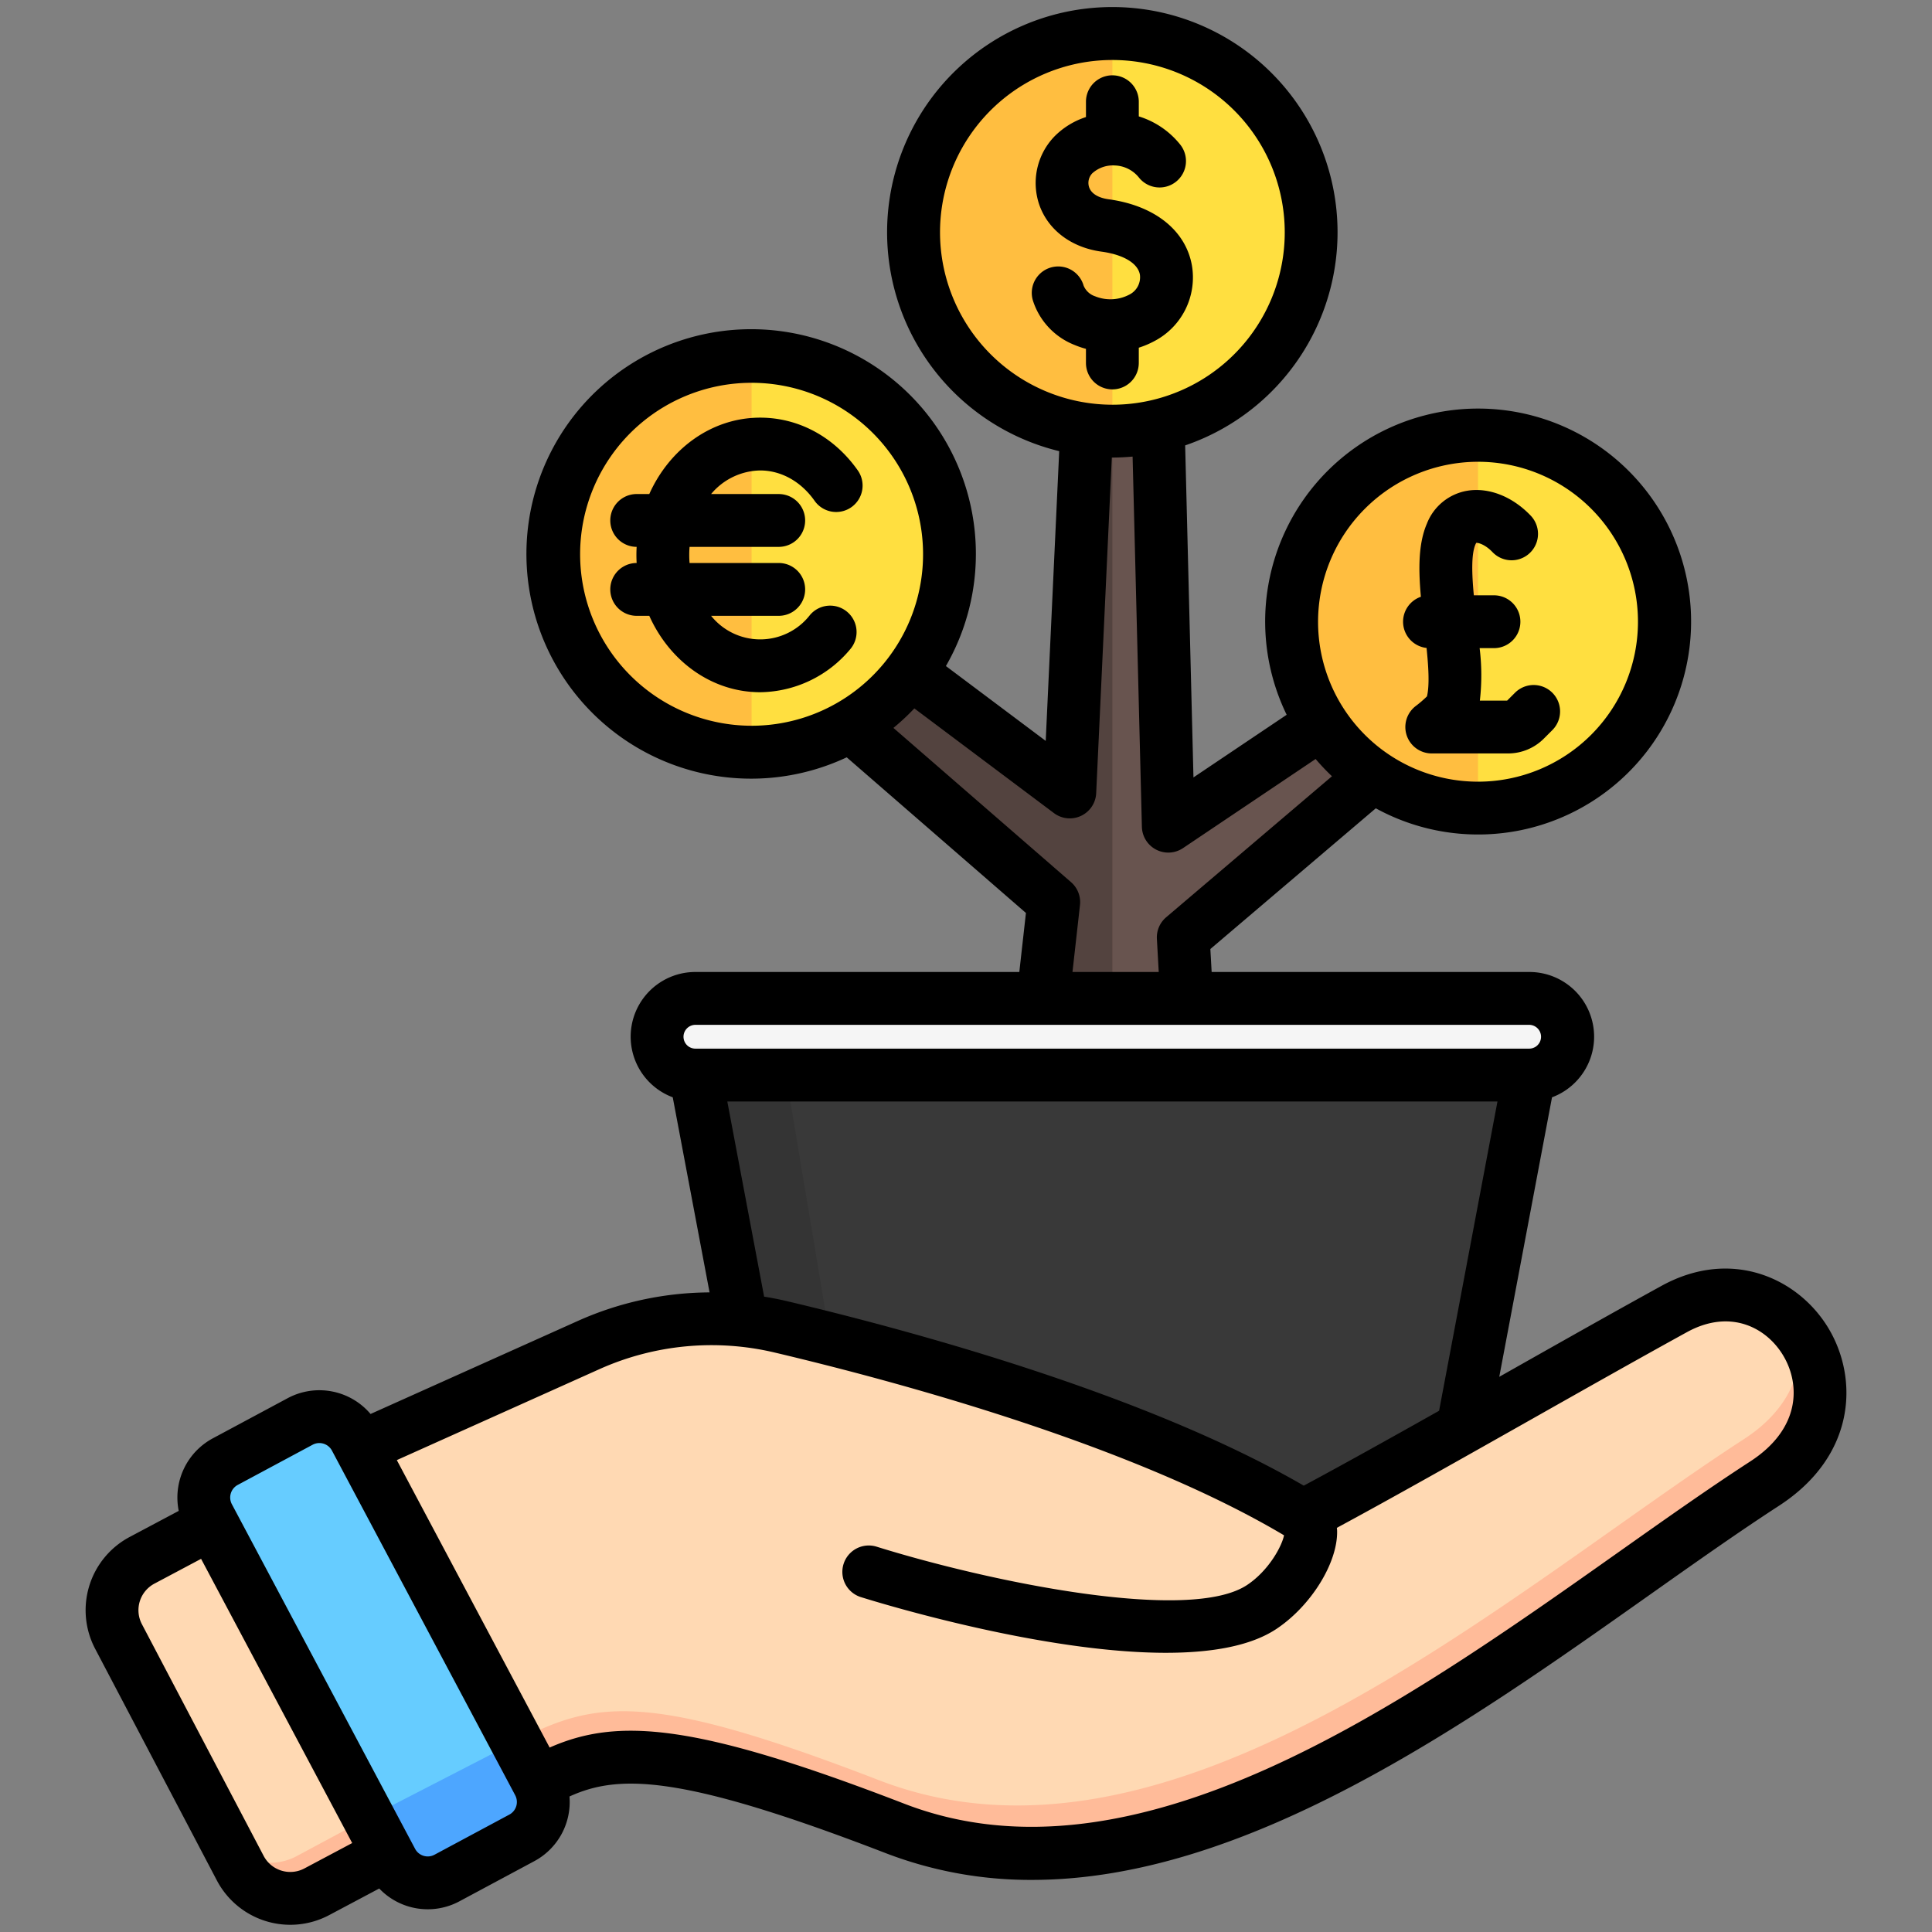 <svg viewBox="0 0 512 512" xmlns="http://www.w3.org/2000/svg"><rect x="0" y="0" width="512" height="512" fill="#808080" stroke="none"/><g id="Layer_1" data-name="Layer 1"><path d="m383.928 398.068-89.138 19.132-89.139-19.129-21.358-113.161h220.994z" fill="#393939"/><path d="m227.994 402.863-22.343-4.8-21.358-113.153h24z" fill="#343434"/><path d="m415.445 274.752a10.158 10.158 0 0 1 -10.158 10.158h-220.994a10.159 10.159 0 1 1 0-20.317h220.994a10.158 10.158 0 0 1 10.158 10.159z" fill="#f5f5f5"/><path d="m414.761 271.109a10.14 10.14 0 0 1 -9.474 13.8h-220.994a10.138 10.138 0 0 1 -9.474-13.8 10.152 10.152 0 0 0 9.474 6.515h220.994a10.154 10.154 0 0 0 9.474-6.515z" fill="#e6e6e6"/><path d="m313.574 248.425.9 16.168h-38.086l2.859-25.516-51.253-48.393 10.772-9.437 44.734 28.636 5.967-97.334 16.133-1.149 4.006 107.553 46.066-30.953 7.863 14.6z" fill="#68544f"/><path d="m276.388 264.593 1.748-26.566-50.142-47.343 10.772-9.436 42.25 27.044 5.707-96.895 8.067.772v152.424z" fill="#53433f"/><path d="m102.839 491.306-18.89 10.037a14.972 14.972 0 0 1 -20.247-6.2l-32.262-61.4a14.973 14.973 0 0 1 6.2-20.247l18.891-10.037zm340.868-144.414c-28.364 15.57-98.377 54.852-98.377 54.852-40.511-24.585-103.095-41.758-138.545-50.145a79.2 79.2 0 0 0 -50.672 4.8l-60.774 26.987 47.361 89.071c16.366-9.207 30.941-12.427 94.482 12.1 78.326 30.229 167.1-50.245 230.452-91.372 32.125-20.86 5.753-62.585-23.927-46.293z" fill="#ffd9b3" fill-rule="evenodd"/><path d="m97.741 481.635 5.1 9.671-18.892 10.037a14.973 14.973 0 0 1 -20.247-6.2l-3.57-6.794a14.972 14.972 0 0 0 18.459 3.562zm378.549-129.235c2.226 9.466-1.308 20.658-14.067 28.94-63.357 41.13-150.961 120.66-229.286 90.431-60.35-23.291-74.931-21.482-96.08-10.3l5.84 10.986c16.366-9.207 30.941-12.427 94.482 12.1 78.326 30.229 167.1-50.245 230.452-91.372 17.969-11.67 17.635-29.863 8.659-40.785z" fill="#fb9"/><path d="m138.289 487.058-19.841 10.642a10.786 10.786 0 0 1 -14.6-4.407l-48.564-91.337a10.785 10.785 0 0 1 4.408-14.6l19.841-10.64a10.785 10.785 0 0 1 14.6 4.408l48.567 91.333a10.784 10.784 0 0 1 -4.411 14.601z" fill="#6cf"/><path d="m391.687 214.156a49.389 49.389 0 1 1 49.389-49.389 49.445 49.445 0 0 1 -49.389 49.389z" fill="#ffdf40"/><path d="m391.686 214.156a49.389 49.389 0 1 1 0-98.778z" fill="#ffbe40"/><path d="m199.175 199.335a52.443 52.443 0 1 1 52.443-52.442 52.5 52.5 0 0 1 -52.443 52.442z" fill="#ffdf40"/><path d="m199.175 199.335a52.443 52.443 0 0 1 0-104.885z" fill="#ffbe40"/><path d="m347.467 61.581a52.678 52.678 0 1 1 -52.677-52.681 52.677 52.677 0 0 1 52.677 52.681z" fill="#ffdf40"/><path d="m294.79 114.259a52.678 52.678 0 1 1 0-105.355z" fill="#ffbe40"/><path d="m138.289 487.058-19.841 10.642a10.786 10.786 0 0 1 -14.6-4.407l-6.361-11.965.256.309 39.116-20.164 5.84 10.986a10.784 10.784 0 0 1 -4.41 14.599z" fill="#4da6ff"/><path d="m371.828 164.763a7 7 0 0 1 4.723-6.614c-.663-7.349-.691-14.092 1.6-19.4a14 14 0 0 1 10.527-8.667c5.751-1.021 12.11 1.45 17.023 6.618a7 7 0 0 1 -10.146 9.646c-1.908-2.007-3.69-2.5-4.314-2.492a2.468 2.468 0 0 0 -.236.442c-1.142 2.644-.942 7.974-.422 13.467h5.334a7 7 0 0 1 0 14h-3.8a58.774 58.774 0 0 1 .061 13.906h7.227l2.082-2.082a7 7 0 1 1 9.9 9.9l-2.242 2.242a13.366 13.366 0 0 1 -9.514 3.94h-20.2a7 7 0 0 1 -4.2-12.6 30.348 30.348 0 0 0 2.933-2.526c.7-2.923.408-7.784-.111-12.83a7 7 0 0 1 -6.225-6.95zm-170.368-40.086c5.534 0 10.771 2.907 14.367 7.974a7 7 0 1 0 11.417-8.1c-6.257-8.816-15.654-13.872-25.784-13.872-12.865 0-24.018 8.26-29.391 20.245h-3.321a7 7 0 0 0 -.032 14c-.037.708-.061 1.42-.061 2.139s.024 1.43.061 2.138a7 7 0 0 0 .032 14h3.321c5.373 11.985 16.526 20.245 29.391 20.245a31.491 31.491 0 0 0 23.826-11.357 7 7 0 1 0 -10.647-9.09 16.685 16.685 0 0 1 -26.19.2h17.922a7 7 0 1 0 0-14h-23.628c-.057-.7-.088-1.416-.088-2.136s.031-1.433.088-2.137h23.628a7 7 0 0 0 0-14h-17.922a17.305 17.305 0 0 1 13.011-6.249zm100.332-28.489v-4.046a24.316 24.316 0 0 0 4.126-1.742 19.037 19.037 0 0 0 9.942-20.106c-1.674-9.286-9.917-15.821-22.05-17.482-2.762-.378-4.6-1.507-5.178-3.179a3.664 3.664 0 0 1 .843-3.714 8.144 8.144 0 0 1 5.994-2.068 8.543 8.543 0 0 1 6.406 3.259 7 7 0 0 0 10.869-8.824 22.568 22.568 0 0 0 -10.952-7.441v-3.884a7 7 0 0 0 -14 0v4.06a20.766 20.766 0 0 0 -8.361 5.145 17.778 17.778 0 0 0 -4.031 18.034c2.317 6.721 8.49 11.388 16.514 12.487 5.825.8 9.627 3.076 10.171 6.095a5.149 5.149 0 0 1 -2.787 5.288 10.773 10.773 0 0 1 -9.079.452 4.977 4.977 0 0 1 -3.052-2.829 7 7 0 1 0 -13.467 3.844 18.762 18.762 0 0 0 11.064 11.877 23.876 23.876 0 0 0 3.025 1.036v3.738a7 7 0 0 0 14 0zm169.652 302.86c-10.746 6.976-22.245 15.106-34.419 23.713-48.521 34.3-106.7 75.427-163.506 75.432a106.865 106.865 0 0 1 -38.858-7.114c-54.44-21.01-70.814-20.879-83.743-14.99a17.784 17.784 0 0 1 -9.319 17.135l-19.841 10.639a17.76 17.76 0 0 1 -21.257-3.391l-13.266 7.049a21.974 21.974 0 0 1 -29.713-9.094l-32.277-61.427a21.971 21.971 0 0 1 9.109-29.684l13.011-6.916a17.816 17.816 0 0 1 9.02-19.221l19.841-10.64a17.775 17.775 0 0 1 21.973 4.18l55.049-24.708a86.475 86.475 0 0 1 34.793-7.516l-9.758-51.7a17.146 17.146 0 0 1 6.011-33.209h85.836l1.753-15.642-47.493-41.244a59.556 59.556 0 1 1 26.287-24.187l26.449 19.832 3.574-76.785a59.688 59.688 0 1 1 33.379-1.523l2.2 87.988 24.7-16.6a56.438 56.438 0 1 1 23.619 24.783l-43.839 37.292.34 6.088h84.19a17.146 17.146 0 0 1 6.011 33.212l-13.98 74.073 2.223-1.256c14.949-8.447 29.069-16.425 40.8-22.863 18.529-10.173 36.287-2.015 44.25 11.3 7.976 13.346 7.266 33.746-13.149 46.994zm-122.144-234.285a42.389 42.389 0 1 0 42.389-42.389 42.437 42.437 0 0 0 -42.389 42.389zm-54.508-57.508a45.678 45.678 0 1 0 -45.677-45.678 45.73 45.73 0 0 0 45.676 45.678zm-95.614 85.076a45.443 45.443 0 1 0 -45.442-45.442 45.494 45.494 0 0 0 45.441 45.442zm87.028 47.521-1.987 17.737h22.859l-.49-8.777a7 7 0 0 1 2.454-5.723l43.943-37.374a56.872 56.872 0 0 1 -4.332-4.572l-35.141 23.614a7 7 0 0 1 -10.9-5.635l-2.461-98.122c-1.767.158-3.552.253-5.36.253-.051 0-.1 0-.152 0l-4.139 88.952a7 7 0 0 1 -11.192 5.274l-37-27.745a60.057 60.057 0 0 1 -5.542 5.169l47.079 40.885a7 7 0 0 1 2.36 6.064zm-105.069 34.9a3.162 3.162 0 0 0 3.158 3.158h220.994a3.159 3.159 0 0 0 0-6.317h-220.995a3.162 3.162 0 0 0 -3.158 3.155zm21.363 68.87c1.976.322 3.945.7 5.9 1.161 33.685 7.97 95.451 24.766 137.11 48.93 10.195-5.464 22.753-12.467 35.865-19.846l15.469-81.961h-204.1zm-109.165 144.803-40.046-75.316-12.366 6.57a7.972 7.972 0 0 0 -3.3 10.781l32.277 61.426a7.973 7.973 0 0 0 10.766 3.271zm43.2-12.664-48.579-91.361a3.785 3.785 0 0 0 -5.114-1.525l-19.842 10.644a3.79 3.79 0 0 0 -1.547 5.125l48.575 91.356a3.786 3.786 0 0 0 5.113 1.525l19.842-10.639a3.791 3.791 0 0 0 1.547-5.125zm336.039-116.523c-4.529-7.574-14.171-12.432-25.5-6.214-11.654 6.4-25.737 14.355-40.648 22.78-18.432 10.415-37.411 21.138-52.14 29.084.021.271.057.536.063.813.181 8.429-6.875 19.835-16.064 25.967-6.917 4.617-17.442 6.341-29.3 6.341-32.335 0-74.611-12.811-80.875-14.768a7 7 0 0 1 4.171-13.364c29.886 9.325 82.982 20.326 98.234 10.146 5.749-3.835 9.2-10.276 9.766-13.15-40.036-23.814-101.678-40.557-135.107-48.466a72.6 72.6 0 0 0 -46.194 4.378l-53.82 24.157 40.5 76.178c18.136-8.008 38.71-6.455 94.037 14.9 61.393 23.694 132.282-26.42 189.241-66.689 12.291-8.689 23.9-16.9 34.878-24.024 13.584-8.815 13.206-20.63 8.758-28.069z"/></g></svg>